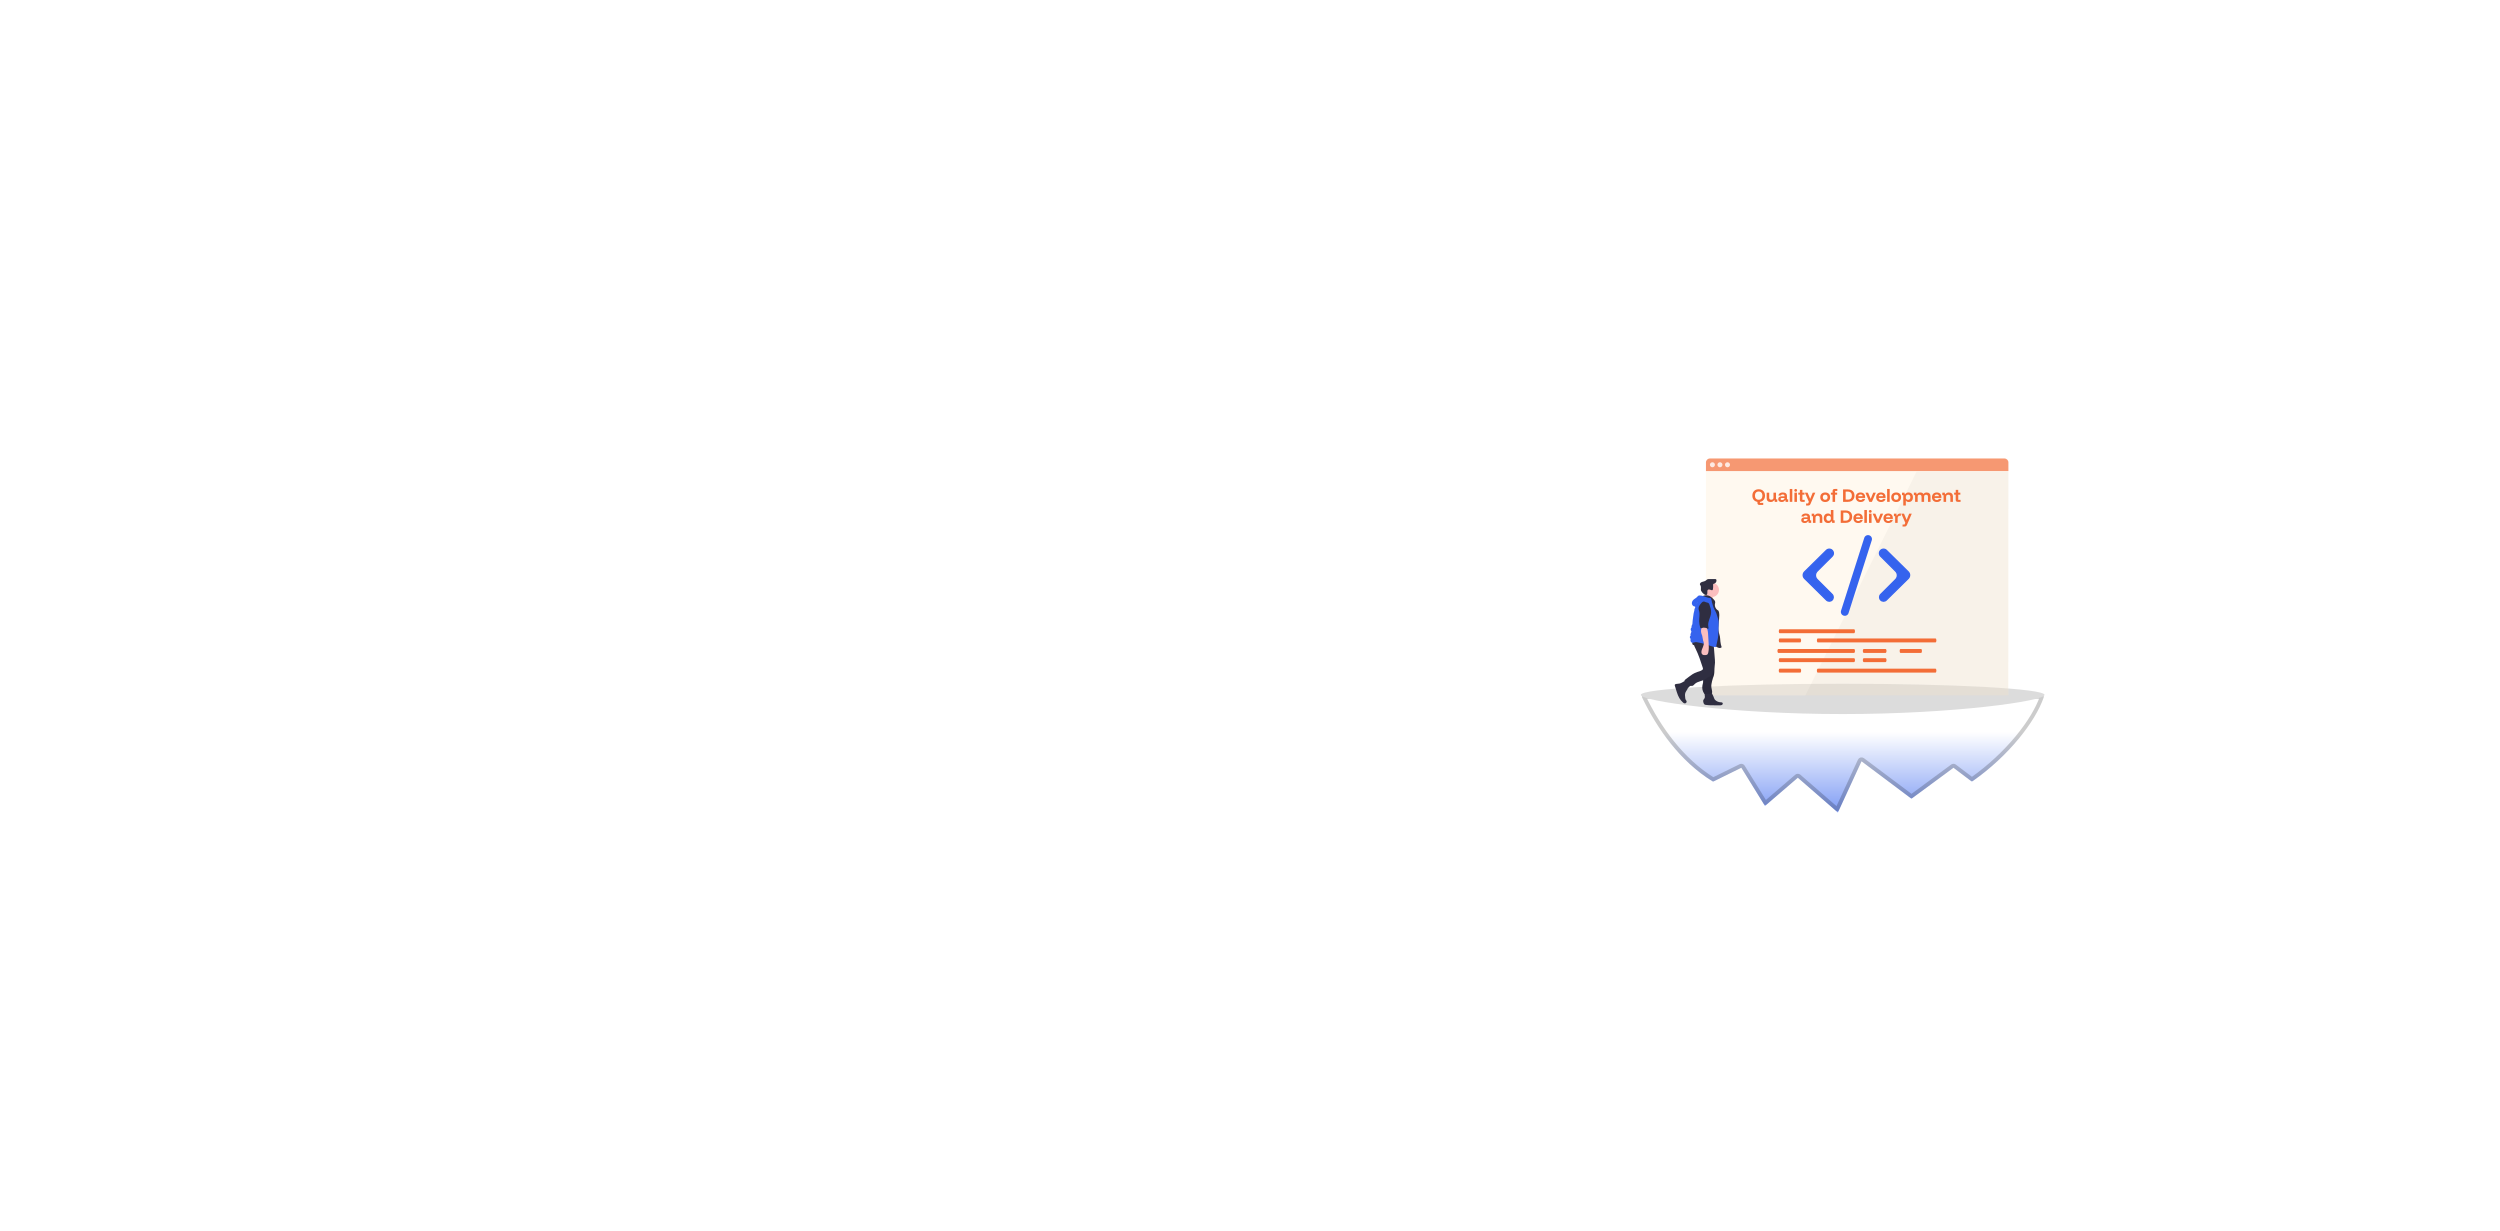 <svg width="1903" height="937" viewBox="0 0 1903 937" fill="none" xmlns="http://www.w3.org/2000/svg">
<g filter="url(#filter0_g_8911_23260)">
<path d="M1304 595C1278.5 579.5 1260.5 553.5 1249 528.881H1556.31C1550.42 548.517 1528.5 576 1501 595L1487 584.415L1455 608L1417 579.5L1399 618.5L1368.5 592L1343.5 613.5L1325.5 584.415L1304 595Z" fill="white"/>
<path d="M1304 595C1278.5 579.5 1260.5 553.5 1249 528.881H1556.31C1550.42 548.517 1528.5 576 1501 595L1487 584.415L1455 608L1417 579.5L1399 618.5L1368.5 592L1343.5 613.5L1325.5 584.415L1304 595Z" fill="url(#paint0_linear_8911_23260)"/>
<path d="M1554.25 530.381C1551.09 539.547 1544.55 550.38 1535.6 561.225C1526.24 572.57 1514.31 583.844 1501.03 593.146L1487.9 583.219C1487.41 582.843 1486.74 582.815 1486.21 583.138L1486.11 583.207L1455.01 606.13L1417.9 578.3C1417.54 578.028 1417.07 577.935 1416.63 578.046C1416.19 578.157 1415.83 578.46 1415.64 578.871L1398.47 616.057L1369.48 590.867C1368.92 590.379 1368.09 590.377 1367.52 590.862L1343.85 611.218L1326.78 583.625C1326.39 583.01 1325.63 582.76 1324.97 583.012L1324.84 583.069L1304.08 593.287C1280.03 578.401 1262.73 553.979 1251.37 530.381H1554.25Z" stroke="black" stroke-opacity="0.2" stroke-width="3" stroke-linejoin="round"/>
</g>
<g filter="url(#filter1_g_8911_23260)">
<path fill-rule="evenodd" clip-rule="evenodd" d="M1556.31 528.893C1555.89 524.231 1487.26 520.458 1402.66 520.458C1317.79 520.458 1249 524.254 1249 528.936C1249 528.947 1249 528.958 1249 528.969C1249.33 533.695 1318 543.544 1402.66 543.544C1487.52 543.544 1556.31 533.618 1556.31 528.936C1556.31 528.922 1556.31 528.908 1556.31 528.893Z" fill="#DCDCDC"/>
</g>
<path d="M1528.79 358.504H1298.57V529.352H1528.79V358.504Z" fill="#FFF1D9" fill-opacity="0.4"/>
<path opacity="0.03" d="M1374.23 529.389L1458.84 359.087H1528.79L1528.63 529.389H1374.23Z" fill="black"/>
<path opacity="0.7" d="M1525.79 349H1301.57C1299.92 349 1298.57 350.343 1298.57 352V358.593H1528.79V352C1528.79 350.343 1527.44 349 1525.79 349Z" fill="#F36D37"/>
<path opacity="0.8" d="M1303.49 355.692C1304.55 355.692 1305.4 354.836 1305.4 353.78C1305.4 352.724 1304.55 351.868 1303.49 351.868C1302.44 351.868 1301.58 352.724 1301.58 353.78C1301.58 354.836 1302.44 355.692 1303.49 355.692Z" fill="white"/>
<path opacity="0.8" d="M1309.23 355.692C1310.28 355.692 1311.14 354.836 1311.14 353.78C1311.14 352.724 1310.28 351.868 1309.23 351.868C1308.17 351.868 1307.32 352.724 1307.32 353.78C1307.32 354.836 1308.17 355.692 1309.23 355.692Z" fill="white"/>
<path opacity="0.8" d="M1314.96 355.692C1316.02 355.692 1316.88 354.836 1316.88 353.78C1316.88 352.724 1316.02 351.868 1314.96 351.868C1313.91 351.868 1313.05 352.724 1313.05 353.78C1313.05 354.836 1313.91 355.692 1314.96 355.692Z" fill="white"/>
<path d="M1411.31 482H1354.69C1354.51 482 1354.33 481.842 1354.2 481.561C1354.07 481.279 1354 480.898 1354 480.5C1354 480.102 1354.07 479.721 1354.2 479.439C1354.33 479.158 1354.51 479 1354.69 479H1411.31C1411.5 479 1411.67 479.158 1411.8 479.439C1411.93 479.721 1412 480.102 1412 480.5C1412 480.898 1411.93 481.279 1411.8 481.561C1411.67 481.842 1411.5 482 1411.31 482Z" fill="#F36D37"/>
<path d="M1411.3 497H1353.7C1353.51 497 1353.34 496.842 1353.2 496.561C1353.07 496.279 1353 495.898 1353 495.5C1353 495.102 1353.07 494.721 1353.2 494.439C1353.34 494.158 1353.51 494 1353.7 494H1411.3C1411.49 494 1411.66 494.158 1411.8 494.439C1411.93 494.721 1412 495.102 1412 495.5C1412 495.898 1411.93 496.279 1411.8 496.561C1411.66 496.842 1411.49 497 1411.3 497Z" fill="#F36D37"/>
<path d="M1411.31 504H1354.69C1354.6 504 1354.51 503.962 1354.43 503.887C1354.34 503.811 1354.27 503.701 1354.2 503.562C1354.14 503.422 1354.09 503.257 1354.05 503.075C1354.02 502.893 1354 502.697 1354 502.5C1354 502.303 1354.02 502.107 1354.05 501.925C1354.09 501.743 1354.14 501.578 1354.2 501.438C1354.27 501.299 1354.34 501.188 1354.43 501.113C1354.51 501.038 1354.6 501 1354.69 501H1411.31C1411.4 501 1411.49 501.038 1411.57 501.113C1411.66 501.188 1411.73 501.299 1411.8 501.438C1411.86 501.578 1411.91 501.743 1411.95 501.925C1411.98 502.107 1412 502.303 1412 502.5C1412 502.697 1411.98 502.893 1411.95 503.075C1411.91 503.257 1411.86 503.422 1411.8 503.562C1411.73 503.701 1411.66 503.811 1411.57 503.887C1411.49 503.962 1411.4 504 1411.31 504Z" fill="#F36D37"/>
<path d="M1435.3 497H1418.7C1418.52 497 1418.34 496.842 1418.21 496.561C1418.07 496.279 1418 495.898 1418 495.5C1418 495.102 1418.07 494.721 1418.21 494.439C1418.34 494.158 1418.52 494 1418.7 494H1435.3C1435.48 494 1435.66 494.158 1435.79 494.439C1435.93 494.721 1436 495.102 1436 495.5C1436 495.898 1435.93 496.279 1435.79 496.561C1435.66 496.842 1435.48 497 1435.3 497Z" fill="#F36D37"/>
<path d="M1435.3 504H1418.7C1418.52 504 1418.34 503.842 1418.21 503.561C1418.07 503.279 1418 502.898 1418 502.5C1418 502.102 1418.07 501.721 1418.21 501.439C1418.34 501.158 1418.52 501 1418.7 501H1435.3C1435.48 501 1435.66 501.158 1435.79 501.439C1435.93 501.721 1436 502.102 1436 502.5C1436 502.898 1435.93 503.279 1435.79 503.561C1435.66 503.842 1435.48 504 1435.3 504Z" fill="#F36D37"/>
<path d="M1462.34 497H1446.66C1446.49 497 1446.32 496.842 1446.19 496.561C1446.07 496.279 1446 495.898 1446 495.5C1446 495.102 1446.07 494.721 1446.19 494.439C1446.32 494.158 1446.49 494 1446.66 494H1462.34C1462.51 494 1462.68 494.158 1462.81 494.439C1462.93 494.721 1463 495.102 1463 495.5C1463 495.898 1462.93 496.279 1462.81 496.561C1462.68 496.842 1462.51 497 1462.34 497Z" fill="#F36D37"/>
<path d="M1473.31 489H1383.69C1383.51 489 1383.33 488.842 1383.2 488.561C1383.07 488.279 1383 487.898 1383 487.5C1383 487.102 1383.07 486.721 1383.2 486.439C1383.33 486.158 1383.51 486 1383.69 486H1473.31C1473.49 486 1473.67 486.158 1473.8 486.439C1473.93 486.721 1474 487.102 1474 487.5C1474 487.898 1473.93 488.279 1473.8 488.561C1473.67 488.842 1473.49 489 1473.31 489Z" fill="#F36D37"/>
<path d="M1370.34 489H1354.66C1354.49 489 1354.32 488.842 1354.19 488.561C1354.07 488.279 1354 487.898 1354 487.5C1354 487.102 1354.07 486.721 1354.19 486.439C1354.32 486.158 1354.49 486 1354.66 486H1370.34C1370.51 486 1370.68 486.158 1370.81 486.439C1370.93 486.721 1371 487.102 1371 487.5C1371 487.898 1370.93 488.279 1370.81 488.561C1370.68 488.842 1370.51 489 1370.34 489Z" fill="#F36D37"/>
<path d="M1473.31 512H1383.69C1383.6 512 1383.51 511.962 1383.43 511.887C1383.34 511.812 1383.27 511.701 1383.2 511.562C1383.14 511.422 1383.09 511.257 1383.05 511.075C1383.02 510.893 1383 510.697 1383 510.5C1383 510.303 1383.02 510.107 1383.05 509.925C1383.09 509.743 1383.14 509.578 1383.2 509.438C1383.27 509.299 1383.34 509.188 1383.43 509.113C1383.51 509.038 1383.6 509 1383.69 509H1473.31C1473.49 509 1473.67 509.158 1473.8 509.439C1473.93 509.721 1474 510.102 1474 510.5C1474 510.898 1473.93 511.279 1473.8 511.561C1473.67 511.842 1473.49 512 1473.31 512Z" fill="#F36D37"/>
<path d="M1370.33 512H1354.67C1354.58 512 1354.49 511.962 1354.41 511.887C1354.33 511.812 1354.26 511.701 1354.2 511.562C1354.13 511.422 1354.08 511.257 1354.05 511.075C1354.02 510.893 1354 510.697 1354 510.5C1354 510.303 1354.02 510.107 1354.05 509.925C1354.08 509.743 1354.13 509.578 1354.2 509.438C1354.26 509.299 1354.33 509.188 1354.41 509.113C1354.49 509.038 1354.58 509 1354.67 509H1370.33C1370.42 509 1370.51 509.038 1370.59 509.113C1370.67 509.188 1370.74 509.299 1370.81 509.438C1370.87 509.578 1370.92 509.743 1370.95 509.925C1370.98 510.107 1371 510.303 1371 510.5C1371 510.697 1370.98 510.893 1370.95 511.075C1370.92 511.257 1370.87 511.422 1370.81 511.562C1370.74 511.701 1370.67 511.812 1370.59 511.887C1370.51 511.962 1370.42 512 1370.33 512Z" fill="#F36D37"/>
<path d="M1390.26 418.936C1391.48 417.735 1393.44 417.741 1394.65 418.95C1395.87 420.166 1395.87 422.141 1394.65 423.358L1383.23 434.762C1381.47 436.52 1381.47 439.372 1383.23 441.13L1394.58 452.466C1395.76 453.645 1395.76 455.558 1394.58 456.737C1393.41 457.908 1391.51 457.914 1390.33 456.75L1373.65 440.301C1372.26 438.931 1372.26 436.687 1373.65 435.317L1390.26 418.936Z" fill="#3563EE" stroke="#3563EE"/>
<path d="M1431.55 418.95C1432.76 417.741 1434.72 417.735 1435.94 418.936L1452.55 435.317C1453.94 436.687 1453.94 438.931 1452.55 440.301L1435.87 456.75C1434.69 457.914 1432.79 457.908 1431.62 456.737C1430.44 455.558 1430.44 453.645 1431.62 452.466L1442.97 441.13C1444.73 439.372 1444.73 436.52 1442.97 434.762L1431.55 423.358C1430.33 422.141 1430.33 420.166 1431.55 418.95Z" fill="#3563EE" stroke="#3563EE"/>
<path d="M1421.94 410.325L1404.26 465.772" stroke="#3563EE" stroke-width="6" stroke-linecap="round"/>
<path d="M1339.36 384.38C1338.86 384.38 1338.46 384.252 1338.18 383.995C1337.9 383.738 1337.76 383.349 1337.76 382.828V382.047C1336.96 381.907 1336.27 381.627 1335.69 381.207C1335.1 380.779 1334.66 380.234 1334.34 379.573C1334.03 378.904 1333.88 378.138 1333.88 377.275C1333.88 376.279 1334.08 375.42 1334.48 374.697C1334.89 373.966 1335.45 373.402 1336.18 373.005C1336.9 372.608 1337.74 372.41 1338.71 372.41C1339.68 372.41 1340.53 372.608 1341.25 373.005C1341.97 373.394 1342.53 373.954 1342.93 374.685C1343.34 375.408 1343.54 376.272 1343.54 377.275C1343.54 378.138 1343.38 378.904 1343.07 379.573C1342.76 380.234 1342.31 380.779 1341.73 381.207C1341.15 381.627 1340.46 381.903 1339.65 382.035V382.782H1342.17V384.38H1339.36ZM1338.71 380.413C1339.61 380.413 1340.31 380.129 1340.81 379.562C1341.31 378.994 1341.55 378.232 1341.55 377.275C1341.55 376.311 1341.31 375.548 1340.81 374.988C1340.32 374.421 1339.62 374.137 1338.71 374.137C1337.81 374.137 1337.11 374.421 1336.61 374.988C1336.11 375.548 1335.86 376.311 1335.86 377.275C1335.86 378.232 1336.11 378.994 1336.61 379.562C1337.11 380.129 1337.81 380.413 1338.71 380.413Z" fill="#F36D37"/>
<path d="M1347.81 382.128C1346.83 382.128 1346.09 381.872 1345.57 381.358C1345.05 380.845 1344.78 380.145 1344.78 379.258V375H1346.72V378.885C1346.72 379.391 1346.85 379.772 1347.11 380.028C1347.37 380.277 1347.76 380.402 1348.28 380.402C1348.82 380.402 1349.23 380.266 1349.52 379.993C1349.82 379.721 1349.96 379.332 1349.96 378.827V375H1351.9V380.087H1352.86V382H1350.9V380.857H1350.41C1350.13 381.269 1349.79 381.584 1349.38 381.802C1348.98 382.019 1348.46 382.128 1347.81 382.128Z" fill="#F36D37"/>
<path d="M1356.21 382.128C1355.39 382.128 1354.74 381.93 1354.28 381.533C1353.81 381.129 1353.58 380.6 1353.58 379.947C1353.58 379.254 1353.82 378.722 1354.3 378.348C1354.78 377.975 1355.47 377.788 1356.38 377.788H1358.38V377.52C1358.38 376.766 1357.93 376.388 1357.03 376.388C1356.24 376.388 1355.77 376.661 1355.61 377.205H1353.68C1353.84 376.435 1354.2 375.852 1354.77 375.455C1355.33 375.058 1356.09 374.86 1357.03 374.86C1358.07 374.86 1358.86 375.093 1359.41 375.56C1359.96 376.027 1360.24 376.707 1360.24 377.602V380.087H1361.15V382H1359.19V380.857H1358.7C1358.46 381.261 1358.13 381.576 1357.73 381.802C1357.32 382.019 1356.82 382.128 1356.21 382.128ZM1356.5 380.658C1356.87 380.658 1357.19 380.592 1357.47 380.46C1357.75 380.328 1357.97 380.153 1358.14 379.935C1358.3 379.709 1358.38 379.457 1358.38 379.177V379.072H1356.47C1355.77 379.072 1355.42 379.332 1355.42 379.853C1355.42 380.11 1355.52 380.308 1355.71 380.448C1355.9 380.588 1356.17 380.658 1356.5 380.658Z" fill="#F36D37"/>
<path d="M1362.36 382V372.2H1364.3V382H1362.36Z" fill="#F36D37"/>
<path d="M1365.91 382V375H1367.84V382H1365.91ZM1366.87 374.312C1366.58 374.312 1366.33 374.211 1366.12 374.008C1365.91 373.798 1365.81 373.546 1365.81 373.25C1365.81 372.954 1365.91 372.706 1366.12 372.503C1366.33 372.293 1366.58 372.188 1366.87 372.188C1367.17 372.188 1367.42 372.293 1367.62 372.503C1367.83 372.706 1367.94 372.954 1367.94 373.25C1367.94 373.546 1367.83 373.798 1367.62 374.008C1367.42 374.211 1367.17 374.312 1366.87 374.312Z" fill="#F36D37"/>
<path d="M1371.63 382C1371.13 382 1370.74 381.876 1370.46 381.627C1370.19 381.37 1370.05 380.981 1370.05 380.46V376.517H1368.85V375H1370.08V372.9H1371.97V375H1373.59V376.517H1371.99V380.483H1373.75V382H1371.63Z" fill="#F36D37"/>
<path d="M1374.8 384.8V383.248H1376.34L1376.89 381.942L1373.87 375H1375.92L1377.88 379.713H1377.93L1379.84 375H1381.82L1378.82 382L1378.25 383.353C1378.06 383.812 1377.83 384.166 1377.58 384.415C1377.32 384.672 1376.93 384.8 1376.4 384.8H1374.8Z" fill="#F36D37"/>
<path d="M1389.35 382.14C1388.59 382.14 1387.92 381.992 1387.36 381.697C1386.8 381.393 1386.36 380.969 1386.05 380.425C1385.74 379.881 1385.58 379.235 1385.58 378.488C1385.58 377.749 1385.73 377.108 1386.04 376.563C1386.35 376.019 1386.79 375.599 1387.36 375.303C1387.92 375.008 1388.59 374.86 1389.36 374.86C1390.13 374.86 1390.79 375.008 1391.35 375.303C1391.91 375.599 1392.34 376.019 1392.64 376.563C1392.94 377.108 1393.1 377.753 1393.1 378.5C1393.1 379.239 1392.94 379.884 1392.64 380.437C1392.34 380.981 1391.9 381.401 1391.33 381.697C1390.77 381.992 1390.11 382.14 1389.35 382.14ZM1389.35 380.46C1389.93 380.46 1390.38 380.285 1390.69 379.935C1391 379.577 1391.16 379.095 1391.16 378.488C1391.16 377.882 1391 377.407 1390.69 377.065C1390.38 376.715 1389.93 376.54 1389.35 376.54C1388.76 376.54 1388.31 376.715 1387.99 377.065C1387.68 377.407 1387.52 377.882 1387.52 378.488C1387.52 379.095 1387.68 379.577 1387.99 379.935C1388.31 380.285 1388.76 380.46 1389.35 380.46Z" fill="#F36D37"/>
<path d="M1394.94 382V376.517H1393.69V375H1394.97V373.752C1394.97 373.223 1395.11 372.834 1395.39 372.585C1395.67 372.328 1396.06 372.2 1396.56 372.2H1398.57V373.717H1396.86V375H1398.43V376.517H1396.88V382H1394.94Z" fill="#F36D37"/>
<path d="M1402.94 382V372.55H1406.66C1407.69 372.55 1408.57 372.741 1409.32 373.122C1410.07 373.503 1410.64 374.047 1411.05 374.755C1411.45 375.463 1411.65 376.303 1411.65 377.275C1411.65 378.239 1411.45 379.076 1411.03 379.783C1410.63 380.491 1410.05 381.039 1409.31 381.428C1408.56 381.809 1407.68 382 1406.66 382H1402.94ZM1404.91 380.32H1406.66C1407.64 380.32 1408.38 380.044 1408.89 379.492C1409.4 378.932 1409.66 378.193 1409.66 377.275C1409.66 376.349 1409.4 375.611 1408.89 375.058C1408.38 374.506 1407.64 374.23 1406.66 374.23H1404.91V380.32Z" fill="#F36D37"/>
<path d="M1416.29 382.14C1415.54 382.14 1414.88 381.992 1414.32 381.697C1413.76 381.393 1413.33 380.969 1413.03 380.425C1412.72 379.873 1412.57 379.223 1412.57 378.477C1412.57 377.73 1412.72 377.088 1413.01 376.552C1413.31 376.007 1413.73 375.591 1414.27 375.303C1414.83 375.008 1415.48 374.86 1416.22 374.86C1416.95 374.86 1417.58 375 1418.1 375.28C1418.63 375.56 1419.03 375.961 1419.31 376.482C1419.59 377.003 1419.73 377.625 1419.73 378.348V379.002H1414.43C1414.5 379.523 1414.7 379.919 1415.02 380.192C1415.34 380.464 1415.76 380.6 1416.28 380.6C1416.69 380.6 1417.02 380.53 1417.26 380.39C1417.5 380.25 1417.67 380.036 1417.77 379.748H1419.71C1419.56 380.495 1419.18 381.082 1418.58 381.51C1417.98 381.93 1417.22 382.14 1416.29 382.14ZM1414.47 377.718H1417.88C1417.82 377.275 1417.65 376.944 1417.37 376.727C1417.09 376.501 1416.71 376.388 1416.23 376.388C1415.76 376.388 1415.37 376.501 1415.07 376.727C1414.77 376.952 1414.57 377.283 1414.47 377.718Z" fill="#F36D37"/>
<path d="M1422.95 382L1419.95 375H1422L1423.96 379.76H1424L1425.9 375H1427.91L1424.91 382H1422.95Z" fill="#F36D37"/>
<path d="M1431.85 382.14C1431.1 382.14 1430.44 381.992 1429.88 381.697C1429.32 381.393 1428.89 380.969 1428.59 380.425C1428.28 379.873 1428.13 379.223 1428.13 378.477C1428.13 377.73 1428.28 377.088 1428.57 376.552C1428.87 376.007 1429.29 375.591 1429.83 375.303C1430.39 375.008 1431.04 374.86 1431.78 374.86C1432.51 374.86 1433.14 375 1433.66 375.28C1434.19 375.56 1434.59 375.961 1434.87 376.482C1435.15 377.003 1435.29 377.625 1435.29 378.348V379.002H1429.99C1430.06 379.523 1430.26 379.919 1430.58 380.192C1430.9 380.464 1431.32 380.6 1431.84 380.6C1432.25 380.6 1432.58 380.53 1432.82 380.39C1433.06 380.25 1433.23 380.036 1433.33 379.748H1435.27C1435.11 380.495 1434.74 381.082 1434.14 381.51C1433.54 381.93 1432.78 382.14 1431.85 382.14ZM1430.03 377.718H1433.44C1433.38 377.275 1433.21 376.944 1432.93 376.727C1432.65 376.501 1432.27 376.388 1431.79 376.388C1431.32 376.388 1430.93 376.501 1430.63 376.727C1430.33 376.952 1430.13 377.283 1430.03 377.718Z" fill="#F36D37"/>
<path d="M1436.48 382V372.2H1438.42V382H1436.48Z" fill="#F36D37"/>
<path d="M1443.37 382.14C1442.61 382.14 1441.94 381.992 1441.37 381.697C1440.81 381.393 1440.38 380.969 1440.07 380.425C1439.76 379.881 1439.6 379.235 1439.6 378.488C1439.6 377.749 1439.75 377.108 1440.06 376.563C1440.37 376.019 1440.81 375.599 1441.37 375.303C1441.94 375.008 1442.61 374.86 1443.38 374.86C1444.14 374.86 1444.8 375.008 1445.36 375.303C1445.92 375.599 1446.36 376.019 1446.66 376.563C1446.96 377.108 1447.11 377.753 1447.11 378.5C1447.11 379.239 1446.96 379.884 1446.66 380.437C1446.36 380.981 1445.92 381.401 1445.35 381.697C1444.79 381.992 1444.13 382.14 1443.37 382.14ZM1443.37 380.46C1443.95 380.46 1444.4 380.285 1444.71 379.935C1445.02 379.577 1445.18 379.095 1445.18 378.488C1445.18 377.882 1445.02 377.407 1444.71 377.065C1444.4 376.715 1443.95 376.54 1443.37 376.54C1442.78 376.54 1442.32 376.715 1442 377.065C1441.69 377.407 1441.54 377.882 1441.54 378.488C1441.54 379.095 1441.69 379.577 1442 379.935C1442.32 380.285 1442.78 380.46 1443.37 380.46Z" fill="#F36D37"/>
<path d="M1448.77 384.8V376.913H1447.82V375H1449.78V376.143H1450.27C1450.51 375.739 1450.85 375.424 1451.26 375.198C1451.68 374.973 1452.18 374.86 1452.77 374.86C1453.5 374.86 1454.11 375.012 1454.61 375.315C1455.1 375.618 1455.48 376.042 1455.74 376.587C1455.99 377.131 1456.12 377.769 1456.12 378.5C1456.12 379.231 1456 379.873 1455.75 380.425C1455.5 380.969 1455.14 381.393 1454.66 381.697C1454.19 381.992 1453.61 382.14 1452.94 382.14C1452.42 382.14 1451.98 382.047 1451.62 381.86C1451.25 381.666 1450.97 381.393 1450.76 381.043H1450.71V384.8H1448.77ZM1452.41 380.46C1453 380.46 1453.45 380.285 1453.74 379.935C1454.04 379.585 1454.19 379.107 1454.19 378.5C1454.19 377.893 1454.04 377.415 1453.74 377.065C1453.45 376.715 1453 376.54 1452.41 376.54C1451.89 376.54 1451.48 376.688 1451.16 376.983C1450.86 377.271 1450.71 377.672 1450.71 378.185V378.815C1450.71 379.328 1450.86 379.733 1451.16 380.028C1451.48 380.316 1451.89 380.46 1452.41 380.46Z" fill="#F36D37"/>
<path d="M1457.78 382V376.913H1456.83V375H1458.79V376.143H1459.3C1459.55 375.739 1459.87 375.428 1460.27 375.21C1460.66 374.984 1461.15 374.872 1461.74 374.872C1462.3 374.872 1462.78 374.973 1463.17 375.175C1463.58 375.369 1463.9 375.661 1464.14 376.05H1464.19C1464.72 375.264 1465.52 374.872 1466.58 374.872C1467.48 374.872 1468.2 375.136 1468.73 375.665C1469.25 376.186 1469.52 376.894 1469.52 377.788V382H1467.58V378.162C1467.58 377.119 1467.09 376.598 1466.1 376.598C1465.11 376.598 1464.62 377.119 1464.62 378.162V382H1462.68V378.162C1462.68 377.119 1462.18 376.598 1461.18 376.598C1460.7 376.598 1460.33 376.727 1460.08 376.983C1459.84 377.24 1459.72 377.633 1459.72 378.162V382H1457.78Z" fill="#F36D37"/>
<path d="M1474.34 382.14C1473.59 382.14 1472.93 381.992 1472.37 381.697C1471.81 381.393 1471.38 380.969 1471.08 380.425C1470.77 379.873 1470.62 379.223 1470.62 378.477C1470.62 377.73 1470.77 377.088 1471.07 376.552C1471.36 376.007 1471.78 375.591 1472.33 375.303C1472.88 375.008 1473.53 374.86 1474.27 374.86C1475.01 374.86 1475.63 375 1476.15 375.28C1476.68 375.56 1477.09 375.961 1477.37 376.482C1477.65 377.003 1477.79 377.625 1477.79 378.348V379.002H1472.48C1472.56 379.523 1472.75 379.919 1473.07 380.192C1473.39 380.464 1473.81 380.6 1474.33 380.6C1474.74 380.6 1475.07 380.53 1475.31 380.39C1475.55 380.25 1475.72 380.036 1475.83 379.748H1477.76C1477.61 380.495 1477.23 381.082 1476.63 381.51C1476.03 381.93 1475.27 382.14 1474.34 382.14ZM1472.52 377.718H1475.93C1475.87 377.275 1475.7 376.944 1475.42 376.727C1475.14 376.501 1474.76 376.388 1474.29 376.388C1473.81 376.388 1473.42 376.501 1473.12 376.727C1472.82 376.952 1472.63 377.283 1472.52 377.718Z" fill="#F36D37"/>
<path d="M1479.44 382V376.913H1478.48V375H1480.44V376.143H1480.93C1481.2 375.739 1481.55 375.428 1481.96 375.21C1482.37 374.984 1482.88 374.872 1483.5 374.872C1484.47 374.872 1485.22 375.14 1485.75 375.677C1486.29 376.206 1486.56 376.917 1486.56 377.812V382H1484.62V378.173C1484.62 377.66 1484.48 377.271 1484.2 377.007C1483.93 376.734 1483.53 376.598 1483 376.598C1482.47 376.598 1482.06 376.734 1481.78 377.007C1481.51 377.271 1481.38 377.66 1481.38 378.173V382H1479.44Z" fill="#F36D37"/>
<path d="M1490.26 382C1489.76 382 1489.37 381.876 1489.09 381.627C1488.82 381.37 1488.68 380.981 1488.68 380.46V376.517H1487.48V375H1488.71V372.9H1490.6V375H1492.22V376.517H1490.62V380.483H1492.38V382H1490.26Z" fill="#F36D37"/>
<path d="M1373.73 398.128C1372.9 398.128 1372.26 397.93 1371.79 397.533C1371.32 397.129 1371.09 396.6 1371.09 395.947C1371.09 395.254 1371.33 394.722 1371.81 394.348C1372.29 393.975 1372.99 393.788 1373.89 393.788H1375.9V393.52C1375.9 392.766 1375.44 392.388 1374.54 392.388C1373.76 392.388 1373.28 392.661 1373.12 393.205H1371.19C1371.35 392.435 1371.71 391.852 1372.28 391.455C1372.85 391.058 1373.6 390.86 1374.54 390.86C1375.58 390.86 1376.38 391.093 1376.92 391.56C1377.47 392.027 1377.75 392.707 1377.75 393.602V396.087H1378.66V398H1376.7V396.857H1376.21C1375.97 397.261 1375.65 397.576 1375.24 397.802C1374.84 398.019 1374.33 398.128 1373.73 398.128ZM1374.02 396.658C1374.38 396.658 1374.71 396.592 1374.99 396.46C1375.27 396.328 1375.49 396.153 1375.65 395.935C1375.81 395.709 1375.9 395.457 1375.9 395.177V395.072H1373.98C1373.28 395.072 1372.93 395.332 1372.93 395.853C1372.93 396.11 1373.03 396.308 1373.22 396.448C1373.42 396.588 1373.68 396.658 1374.02 396.658Z" fill="#F36D37"/>
<path d="M1380.02 398V392.913H1379.06V391H1381.02V392.143H1381.51C1381.78 391.739 1382.12 391.428 1382.54 391.21C1382.95 390.984 1383.46 390.872 1384.08 390.872C1385.05 390.872 1385.8 391.14 1386.33 391.677C1386.87 392.206 1387.13 392.917 1387.13 393.812V398H1385.2V394.173C1385.2 393.66 1385.06 393.271 1384.78 393.007C1384.5 392.734 1384.1 392.598 1383.58 392.598C1383.05 392.598 1382.64 392.734 1382.36 393.007C1382.09 393.271 1381.95 393.66 1381.95 394.173V398H1380.02Z" fill="#F36D37"/>
<path d="M1391.58 398.14C1390.87 398.14 1390.26 397.988 1389.75 397.685C1389.25 397.382 1388.88 396.958 1388.62 396.413C1388.36 395.861 1388.24 395.223 1388.24 394.5C1388.24 393.769 1388.36 393.131 1388.61 392.587C1388.86 392.034 1389.22 391.611 1389.69 391.315C1390.18 391.012 1390.75 390.86 1391.42 390.86C1391.93 390.86 1392.37 390.957 1392.74 391.152C1393.11 391.338 1393.4 391.607 1393.6 391.957H1393.65V388.2H1395.59V396.087H1396.54V398H1394.58V396.857H1394.09C1393.84 397.261 1393.51 397.576 1393.09 397.802C1392.68 398.027 1392.18 398.14 1391.58 398.14ZM1391.95 396.46C1392.47 396.46 1392.88 396.316 1393.18 396.028C1393.49 395.733 1393.65 395.328 1393.65 394.815V394.185C1393.65 393.672 1393.49 393.271 1393.18 392.983C1392.88 392.688 1392.47 392.54 1391.95 392.54C1391.35 392.54 1390.91 392.715 1390.62 393.065C1390.32 393.415 1390.17 393.893 1390.17 394.5C1390.17 395.107 1390.32 395.585 1390.62 395.935C1390.91 396.285 1391.35 396.46 1391.95 396.46Z" fill="#F36D37"/>
<path d="M1401.16 398V388.55H1404.88C1405.91 388.55 1406.8 388.741 1407.54 389.122C1408.29 389.503 1408.86 390.047 1409.27 390.755C1409.67 391.463 1409.88 392.303 1409.88 393.275C1409.88 394.239 1409.67 395.076 1409.26 395.783C1408.85 396.491 1408.28 397.039 1407.53 397.428C1406.78 397.809 1405.9 398 1404.88 398H1401.16ZM1403.13 396.32H1404.88C1405.86 396.32 1406.61 396.044 1407.11 395.492C1407.62 394.932 1407.88 394.193 1407.88 393.275C1407.88 392.349 1407.62 391.611 1407.11 391.058C1406.61 390.506 1405.86 390.23 1404.88 390.23H1403.13V396.32Z" fill="#F36D37"/>
<path d="M1414.52 398.14C1413.76 398.14 1413.1 397.992 1412.54 397.697C1411.98 397.393 1411.55 396.969 1411.25 396.425C1410.95 395.873 1410.79 395.223 1410.79 394.477C1410.79 393.73 1410.94 393.088 1411.24 392.552C1411.53 392.007 1411.95 391.591 1412.5 391.303C1413.05 391.008 1413.7 390.86 1414.45 390.86C1415.18 390.86 1415.8 391 1416.32 391.28C1416.85 391.56 1417.26 391.961 1417.54 392.482C1417.82 393.003 1417.96 393.625 1417.96 394.348V395.002H1412.65C1412.73 395.523 1412.93 395.919 1413.24 396.192C1413.56 396.464 1413.98 396.6 1414.5 396.6C1414.92 396.6 1415.24 396.53 1415.48 396.39C1415.73 396.25 1415.9 396.036 1416 395.748H1417.93C1417.78 396.495 1417.4 397.082 1416.8 397.51C1416.2 397.93 1415.44 398.14 1414.52 398.14ZM1412.7 393.718H1416.1C1416.04 393.275 1415.87 392.944 1415.59 392.727C1415.31 392.501 1414.93 392.388 1414.46 392.388C1413.98 392.388 1413.59 392.501 1413.29 392.727C1413 392.952 1412.8 393.283 1412.7 393.718Z" fill="#F36D37"/>
<path d="M1419.14 398V388.2H1421.08V398H1419.14Z" fill="#F36D37"/>
<path d="M1422.68 398V391H1424.62V398H1422.68ZM1423.65 390.312C1423.36 390.312 1423.1 390.211 1422.89 390.008C1422.69 389.798 1422.59 389.546 1422.59 389.25C1422.59 388.954 1422.69 388.706 1422.89 388.503C1423.1 388.293 1423.36 388.188 1423.65 388.188C1423.95 388.188 1424.2 388.293 1424.4 388.503C1424.61 388.706 1424.71 388.954 1424.71 389.25C1424.71 389.546 1424.61 389.798 1424.4 390.008C1424.2 390.211 1423.95 390.312 1423.65 390.312Z" fill="#F36D37"/>
<path d="M1428.49 398L1425.49 391H1427.53L1429.49 395.76H1429.54L1431.44 391H1433.45L1430.45 398H1428.49Z" fill="#F36D37"/>
<path d="M1437.39 398.14C1436.63 398.14 1435.98 397.992 1435.42 397.697C1434.86 397.393 1434.43 396.969 1434.12 396.425C1433.82 395.873 1433.67 395.223 1433.67 394.477C1433.67 393.73 1433.82 393.088 1434.11 392.552C1434.41 392.007 1434.83 391.591 1435.37 391.303C1435.92 391.008 1436.57 390.86 1437.32 390.86C1438.05 390.86 1438.68 391 1439.2 391.28C1439.73 391.56 1440.13 391.961 1440.41 392.482C1440.69 393.003 1440.83 393.625 1440.83 394.348V395.002H1435.52C1435.6 395.523 1435.8 395.919 1436.12 396.192C1436.44 396.464 1436.86 396.6 1437.38 396.6C1437.79 396.6 1438.12 396.53 1438.36 396.39C1438.6 396.25 1438.77 396.036 1438.87 395.748H1440.81C1440.65 396.495 1440.27 397.082 1439.68 397.51C1439.08 397.93 1438.31 398.14 1437.39 398.14ZM1435.57 393.718H1438.98C1438.91 393.275 1438.74 392.944 1438.46 392.727C1438.18 392.501 1437.81 392.388 1437.33 392.388C1436.86 392.388 1436.47 392.501 1436.16 392.727C1435.87 392.952 1435.67 393.283 1435.57 393.718Z" fill="#F36D37"/>
<path d="M1442.59 398V392.913H1441.63V391H1443.59V392.377H1444.08C1444.27 391.887 1444.56 391.521 1444.97 391.28C1445.37 391.039 1445.83 390.918 1446.33 390.918H1446.93V392.598H1446.25C1445.65 392.598 1445.2 392.769 1444.91 393.112C1444.63 393.454 1444.49 393.905 1444.49 394.465V398H1442.59Z" fill="#F36D37"/>
<path d="M1448.22 400.8V399.248H1449.76L1450.31 397.942L1447.28 391H1449.34L1451.3 395.713H1451.34L1453.26 391H1455.24L1452.24 398L1451.67 399.353C1451.48 399.812 1451.25 400.166 1450.99 400.415C1450.74 400.672 1450.34 400.8 1449.82 400.8H1448.22Z" fill="#F36D37"/>
<path d="M1280.3 519.591C1279.81 519.864 1279.29 520.085 1278.75 520.251C1277.8 520.513 1276.77 520.417 1275.8 520.64C1275.41 520.731 1274.97 520.923 1274.85 521.309C1274.76 521.592 1274.86 521.898 1274.95 522.18C1276.02 525.313 1276.67 528.639 1278.37 531.476C1279.09 532.668 1279.98 533.747 1281.02 534.678C1281.4 535.027 1281.84 535.369 1282.36 535.424C1282.6 535.449 1282.84 535.411 1283.06 535.313C1283.28 535.215 1283.47 535.061 1283.61 534.866C1283.76 534.672 1283.84 534.443 1283.87 534.204C1283.89 533.965 1283.85 533.724 1283.75 533.505C1283.6 533.165 1283.32 532.902 1283.13 532.578C1282.93 532.165 1282.82 531.718 1282.79 531.26C1282.62 529.921 1282.46 528.52 1282.92 527.252C1283.24 526.402 1283.81 525.677 1284.28 524.906C1284.76 524.135 1285.16 523.253 1285.05 522.353C1284.98 521.739 1284.68 521.178 1284.36 520.647C1284.04 520.115 1283.42 518.685 1282.78 518.507C1282.12 518.323 1280.88 519.296 1280.3 519.591Z" fill="#2F2E41"/>
<path d="M1297.75 530.412C1297.76 530.715 1297.71 531.017 1297.62 531.306C1297.42 531.832 1296.93 532.193 1296.67 532.695C1296.31 533.392 1296.48 534.235 1296.71 534.982C1296.86 535.45 1297.05 535.937 1297.45 536.226C1297.79 536.436 1298.18 536.56 1298.57 536.586C1301.98 537.056 1305.44 536.786 1308.87 536.885C1309.5 536.903 1310.16 536.925 1310.71 536.619C1311.26 536.314 1311.59 535.545 1311.22 535.042C1310.89 534.59 1310.23 534.594 1309.67 534.567C1308.2 534.493 1306.81 533.92 1305.72 532.944C1305.5 532.76 1305.32 532.546 1305.16 532.307C1305.05 532.096 1304.95 531.874 1304.87 531.644C1304.39 530.342 1303.82 529.074 1303.16 527.852C1302.98 527.51 1302.77 527.154 1302.42 526.971C1302.17 526.857 1301.9 526.797 1301.62 526.796C1300.77 526.741 1298.55 526.45 1297.89 527.115C1297.27 527.729 1297.76 529.631 1297.75 530.412Z" fill="#2F2E41"/>
<path d="M1303.02 454.489C1306.04 454.489 1308.49 452.044 1308.49 449.028C1308.49 446.012 1306.04 443.567 1303.02 443.567C1299.99 443.567 1297.55 446.012 1297.55 449.028C1297.55 452.044 1299.99 454.489 1303.02 454.489Z" fill="#FBBEBE"/>
<path d="M1298.08 453.538C1297.75 454.407 1297.2 455.224 1296.4 455.692L1303.96 457.233C1303.69 456.131 1303.65 454.982 1303.86 453.865C1303.93 453.594 1303.95 453.311 1303.9 453.034C1303.76 452.486 1303.14 452.222 1302.59 452.096C1301.21 451.782 1299.99 451.614 1298.7 451.005C1298.31 451.675 1298.37 452.765 1298.08 453.538Z" fill="#FBBEBE"/>
<path d="M1296.33 453.647C1297.15 453.28 1298.03 453.101 1298.93 453.124C1299.82 453.147 1300.7 453.372 1301.49 453.782C1302.46 454.292 1303.26 455.063 1304.05 455.823C1304.78 456.523 1305.55 457.325 1305.61 458.333C1305.63 458.821 1305.48 459.298 1305.4 459.781C1305.26 460.779 1305.44 461.796 1305.9 462.69C1306.37 463.584 1307.1 464.311 1308 464.77C1308.6 465.77 1308.73 466.981 1308.74 468.147C1308.77 472.564 1307.38 477.036 1308.37 481.34C1308.61 482.35 1308.97 483.329 1309.17 484.346C1309.43 485.664 1309.42 487.019 1309.56 488.355C1309.71 489.802 1310.03 491.226 1310.52 492.595C1310.19 493.118 1309.51 493.319 1308.89 493.276C1308.27 493.234 1307.7 492.967 1307.15 492.685C1304.48 491.323 1302.04 489.527 1299.28 488.369C1297.45 487.603 1295.5 487.126 1293.73 486.241C1291.96 485.357 1290.31 483.953 1289.77 482.05C1289.54 481.227 1289.52 480.36 1289.51 479.505C1289.45 475.902 1289.4 472.26 1290.19 468.743C1290.88 465.642 1292.22 462.675 1292.51 459.511C1292.6 458.481 1292.61 457.379 1293.18 456.52C1294 455.305 1295.75 454.99 1296.33 453.647Z" fill="#2F2E41"/>
<path d="M1299.9 449.105C1300.23 448.686 1300.85 448.628 1301.36 448.752C1301.88 448.877 1302.35 449.142 1302.87 449.242C1302.99 449.276 1303.12 449.284 1303.24 449.267C1303.36 449.25 1303.48 449.208 1303.58 449.143C1303.76 448.964 1303.87 448.725 1303.88 448.47C1304.07 447.388 1304.11 446.287 1304.01 445.194C1303.98 445.041 1303.99 444.883 1304.04 444.735C1304.17 444.425 1304.56 444.351 1304.88 444.252C1305.41 444.073 1305.87 443.724 1306.18 443.258C1306.48 442.793 1306.63 442.239 1306.58 441.682C1306.58 441.416 1306.46 441.163 1306.27 440.977C1306.05 440.797 1305.74 440.786 1305.45 440.783C1303.98 440.772 1302.51 440.772 1301.04 440.785C1300.5 440.789 1299.93 440.803 1299.46 441.073C1299.11 441.274 1298.85 441.596 1298.53 441.848C1297.72 442.506 1296.61 442.64 1295.62 442.978C1295.13 443.115 1294.69 443.378 1294.34 443.738C1294.01 444.115 1293.85 444.676 1294.06 445.132C1294.17 445.322 1294.29 445.505 1294.42 445.679C1295 446.615 1294.61 447.828 1294.7 448.928C1294.81 450.302 1296.85 452.531 1298.23 452.856C1300.45 453.38 1299.17 450.007 1299.9 449.105Z" fill="#2F2E41"/>
<path d="M1296.82 509.336C1296.96 510.339 1297.14 511.345 1297.09 512.357C1297.02 513.77 1296.51 515.13 1296.42 516.541C1296.35 517.595 1296.51 518.66 1296.36 519.706C1296.27 520.376 1296.05 521.022 1295.92 521.684C1295.7 522.764 1295.71 523.876 1295.93 524.953C1296.16 526.031 1296.6 527.051 1297.23 527.954C1297.33 528.109 1297.46 528.236 1297.61 528.324C1297.77 528.38 1297.93 528.401 1298.09 528.386C1299.68 528.354 1301.27 528.21 1302.84 527.955C1302.95 527.95 1303.06 527.902 1303.14 527.821C1303.18 527.767 1303.2 527.705 1303.21 527.641C1303.5 526.145 1302.84 524.645 1302.67 523.131C1302.49 521.514 1302.88 519.893 1303.26 518.312C1303.44 517.532 1303.66 516.763 1303.92 516.008C1304.1 515.499 1304.33 515.005 1304.49 514.488C1304.72 513.676 1304.86 512.842 1304.91 511.999C1305.02 510.671 1305.08 509.339 1305.08 508.004C1305.12 506.739 1305.02 505.474 1304.77 504.232C1304.42 502.661 1303.69 501.201 1302.97 499.759C1302.58 499.852 1302.22 500.023 1301.91 500.263C1300.98 500.862 1300.01 501.397 1299.01 501.861C1298.34 502.173 1297.03 502.395 1296.6 503.046C1296.18 503.688 1296.45 504.997 1296.48 505.705C1296.54 506.919 1296.65 508.13 1296.82 509.336Z" fill="#2F2E41"/>
<path opacity="0.1" d="M1296.82 509.336C1296.96 510.339 1297.14 511.345 1297.09 512.357C1297.02 513.77 1296.51 515.13 1296.42 516.541C1296.35 517.595 1296.51 518.66 1296.36 519.706C1296.27 520.376 1296.05 521.022 1295.92 521.684C1295.7 522.764 1295.71 523.876 1295.93 524.953C1296.16 526.031 1296.6 527.051 1297.23 527.954C1297.33 528.109 1297.46 528.236 1297.61 528.324C1297.77 528.38 1297.93 528.401 1298.09 528.386C1299.68 528.354 1301.27 528.21 1302.84 527.955C1302.95 527.95 1303.06 527.902 1303.14 527.821C1303.18 527.767 1303.2 527.705 1303.21 527.641C1303.5 526.145 1302.84 524.645 1302.67 523.131C1302.49 521.514 1302.88 519.893 1303.26 518.312C1303.44 517.532 1303.66 516.763 1303.92 516.008C1304.1 515.499 1304.33 515.005 1304.49 514.488C1304.72 513.676 1304.86 512.842 1304.91 511.999C1305.02 510.671 1305.08 509.339 1305.08 508.004C1305.12 506.739 1305.02 505.474 1304.77 504.232C1304.42 502.661 1303.69 501.201 1302.97 499.759C1302.58 499.852 1302.22 500.023 1301.91 500.263C1300.98 500.862 1300.01 501.397 1299.01 501.861C1298.34 502.173 1297.03 502.395 1296.6 503.046C1296.18 503.688 1296.45 504.997 1296.48 505.705C1296.54 506.919 1296.65 508.13 1296.82 509.336Z" fill="black"/>
<path d="M1289.42 487.912C1288.7 489.865 1289.76 491.975 1290.69 493.84C1292.98 498.437 1294.56 503.341 1296.14 508.225C1296.26 508.591 1296.38 508.99 1296.25 509.351C1296.13 509.607 1295.95 509.826 1295.71 509.982C1294.63 510.807 1293.24 511.101 1291.94 511.533C1290.69 511.95 1289.49 512.512 1288.37 513.207C1287.43 513.788 1286.55 514.459 1285.67 515.129L1282.87 517.261C1282.69 517.383 1282.53 517.536 1282.41 517.713C1282.14 518.135 1282.25 518.687 1282.38 519.169C1282.74 520.447 1283.19 521.695 1283.75 522.9C1283.84 523.164 1284.02 523.392 1284.25 523.549C1284.68 523.784 1285.22 523.473 1285.55 523.107C1285.88 522.741 1286.17 522.285 1286.64 522.128C1287.11 521.971 1287.63 522.161 1288.12 522.093C1288.91 521.982 1289.44 521.253 1290.01 520.693C1292.34 518.406 1296.24 518.572 1298.81 516.551C1299.18 516.219 1299.57 515.912 1299.98 515.633C1300.42 515.377 1300.91 515.236 1301.36 515.01C1302.73 514.321 1303.59 512.897 1304.05 511.437C1304.51 509.976 1304.64 508.435 1304.98 506.939C1305.15 506.166 1305.37 505.402 1305.45 504.614C1305.5 503.881 1305.48 503.145 1305.4 502.415L1304.47 490.971C1304.4 490.039 1304.32 489.107 1304.18 488.183C1301.43 488.281 1298.68 488.392 1295.92 488.425C1293.73 488.45 1291.5 488.603 1289.42 487.912Z" fill="#2F2E41"/>
<path d="M1288.41 490.589C1288.78 491.189 1289.69 491.176 1290.32 490.848C1290.94 490.519 1291.43 489.967 1292.06 489.641C1292.9 489.203 1293.9 489.22 1294.85 489.246C1296.35 489.289 1297.87 489.334 1299.32 489.745C1300.81 490.171 1302.27 490.99 1303.82 490.826C1304.09 490.798 1304.38 490.721 1304.53 490.494C1304.61 490.329 1304.65 490.145 1304.64 489.959L1304.69 488.61C1304.73 488.376 1304.69 488.139 1304.59 487.927C1304.46 487.75 1304.28 487.614 1304.07 487.535C1301.87 486.47 1299.36 486.272 1296.92 486.189C1295.67 486.146 1294.43 486.129 1293.19 486.136C1292.13 486.143 1290.87 485.99 1289.84 486.272C1288.46 486.65 1287.71 489.467 1288.41 490.589Z" fill="#2F2E41"/>
<path d="M1302.24 455.249C1299.35 455.224 1296.74 453.322 1293.85 453.276C1293.5 453.252 1293.15 453.312 1292.83 453.452C1292.43 453.654 1292.17 454.045 1291.86 454.375C1291.01 455.297 1289.78 455.789 1288.9 456.69C1288.08 457.534 1287.62 458.791 1287.94 459.923C1288.27 461.054 1289.49 461.922 1290.64 461.65C1291.1 460.157 1292.06 458.863 1293.35 457.979C1294.02 457.548 1294.73 457.178 1295.46 456.87C1296.76 456.283 1298.21 455.686 1299.56 456.125C1300.06 456.314 1300.53 456.57 1300.96 456.887L1303.22 458.4C1302.95 457.365 1302.72 456.204 1302.24 455.249Z" fill="#3563EE"/>
<path d="M1290.31 460.649C1289.92 461.126 1290.48 461.817 1290.39 462.423C1290.34 462.826 1290 463.133 1289.87 463.515C1289.72 463.911 1289.8 464.349 1289.74 464.767C1289.69 465.07 1289.61 465.369 1289.5 465.658C1289.26 466.524 1289.09 467.408 1289 468.302L1288.49 472.067C1288.4 472.634 1288.35 473.205 1288.33 473.778C1288.36 474.206 1288.33 474.636 1288.25 475.057C1288.14 475.469 1287.89 475.829 1287.72 476.221C1287.55 476.614 1287.48 477.089 1287.7 477.451C1286.95 478.078 1286.72 479.308 1287.25 480.134C1287.35 480.263 1287.43 480.407 1287.48 480.561C1287.51 480.776 1287.48 480.995 1287.38 481.191L1286.87 482.549C1286.74 482.897 1286.7 483.426 1287.06 483.505C1286.76 483.817 1286.53 484.187 1286.37 484.592C1286.3 484.796 1286.28 485.014 1286.31 485.229C1286.34 485.443 1286.43 485.646 1286.56 485.818C1286.68 485.93 1286.79 486.06 1286.88 486.206C1286.93 486.409 1286.91 486.622 1286.84 486.817C1286.76 487.114 1286.75 487.423 1286.8 487.726C1286.84 488.028 1286.95 488.318 1287.12 488.577C1287.29 488.832 1287.53 489.032 1287.81 489.153C1288.09 489.274 1288.4 489.31 1288.71 489.257C1289.73 489.027 1290.65 488.664 1291.68 488.852C1293.89 489.258 1296.12 489.666 1298.26 490.351C1300.72 491.132 1303.09 492.278 1305.65 492.519C1305.82 492.553 1305.99 492.526 1306.14 492.442C1306.27 492.319 1306.36 492.152 1306.37 491.973C1306.64 490.738 1306.9 489.502 1307.16 488.267C1307.48 486.897 1307.73 485.511 1307.89 484.115C1307.98 483.214 1308.01 482.307 1308.03 481.402L1308.24 474.196C1308.33 473.134 1308.19 472.064 1307.82 471.064L1306.65 467.323C1305.98 465.188 1304.44 463.294 1303.9 461.125C1303.55 459.752 1303.29 458.278 1302.36 457.208C1301.04 455.682 1298.75 455.445 1296.75 455.707C1295.84 455.826 1294.93 456.03 1294.14 456.499C1293.24 457.041 1292.57 457.896 1291.93 458.73C1291.39 459.418 1290.85 459.971 1290.31 460.649Z" fill="#3563EE"/>
<path d="M1294.99 481.844C1295.15 482.555 1295.5 483.211 1295.71 483.909C1296.07 485.079 1296.04 486.34 1296.39 487.51C1296.54 488.001 1296.76 488.473 1296.86 488.975C1297.11 490.146 1296.75 491.357 1296.3 492.465C1295.85 493.573 1295.29 494.666 1295.15 495.854C1295.04 496.691 1295.19 497.635 1295.84 498.178C1296.51 498.742 1297.48 498.704 1298.36 498.629C1298.67 498.62 1298.98 498.556 1299.27 498.439C1299.94 498.123 1300.22 497.334 1300.38 496.613C1300.9 494.197 1300.75 491.693 1300.6 489.225L1300.2 482.773C1300.12 481.53 1300.04 480.262 1299.66 479.07C1299.52 478.636 1299.28 477.759 1298.88 477.482C1298.49 477.207 1297.36 477.195 1296.88 477.172C1294.59 477.065 1294.62 480.248 1294.99 481.844Z" fill="#FBBEBE"/>
<path d="M1297.52 458.02C1297.05 457.776 1296.46 457.881 1296.01 458.152C1295.58 458.45 1295.2 458.82 1294.89 459.245C1293.88 460.474 1292.81 461.883 1292.96 463.464C1293.02 464.057 1293.24 464.618 1293.4 465.193C1294.07 467.715 1293.33 470.382 1293.41 472.991C1293.46 474.498 1293.79 475.981 1294.12 477.454C1294.18 477.755 1294.29 478.102 1294.58 478.204C1294.8 478.28 1295.04 478.182 1295.25 478.1C1296.06 477.802 1296.93 477.703 1297.78 477.81C1298.63 477.918 1299.45 478.228 1300.16 478.716C1300.7 478.428 1300.49 477.517 1300.37 476.917C1300.01 475.135 1300.5 473.296 1301.09 471.577C1301.69 469.857 1302.4 468.14 1302.5 466.325C1302.61 464.267 1301.93 462.259 1301.25 460.311C1301.1 459.886 1300.94 459.44 1300.6 459.147C1300.31 458.93 1299.98 458.777 1299.62 458.699C1298.9 458.487 1298.18 458.365 1297.52 458.02Z" fill="#2F2E41"/>
<defs>
<filter id="filter0_g_8911_23260" x="1245" y="524.881" width="315.312" height="97.619" filterUnits="userSpaceOnUse" color-interpolation-filters="sRGB">
<feFlood flood-opacity="0" result="BackgroundImageFix"/>
<feBlend mode="normal" in="SourceGraphic" in2="BackgroundImageFix" result="shape"/>
<feTurbulence type="fractalNoise" baseFrequency="0.333 0.333" numOctaves="3" seed="937" />
<feDisplacementMap in="shape" scale="8" xChannelSelector="R" yChannelSelector="G" result="displacedImage" width="100%" height="100%" />
<feMerge result="effect1_texture_8911_23260">
<feMergeNode in="displacedImage"/>
</feMerge>
</filter>
<filter id="filter1_g_8911_23260" x="1248" y="519.458" width="309.312" height="25.086" filterUnits="userSpaceOnUse" color-interpolation-filters="sRGB">
<feFlood flood-opacity="0" result="BackgroundImageFix"/>
<feBlend mode="normal" in="SourceGraphic" in2="BackgroundImageFix" result="shape"/>
<feTurbulence type="fractalNoise" baseFrequency="1 1" numOctaves="3" seed="5526" />
<feDisplacementMap in="shape" scale="2" xChannelSelector="R" yChannelSelector="G" result="displacedImage" width="100%" height="100%" />
<feMerge result="effect1_texture_8911_23260">
<feMergeNode in="displacedImage"/>
</feMerge>
</filter>
<linearGradient id="paint0_linear_8911_23260" x1="1402.66" y1="557.256" x2="1402.66" y2="654.572" gradientUnits="userSpaceOnUse">
<stop stop-color="white"/>
<stop offset="1" stop-color="#3563EE"/>
</linearGradient>
</defs>
</svg>
